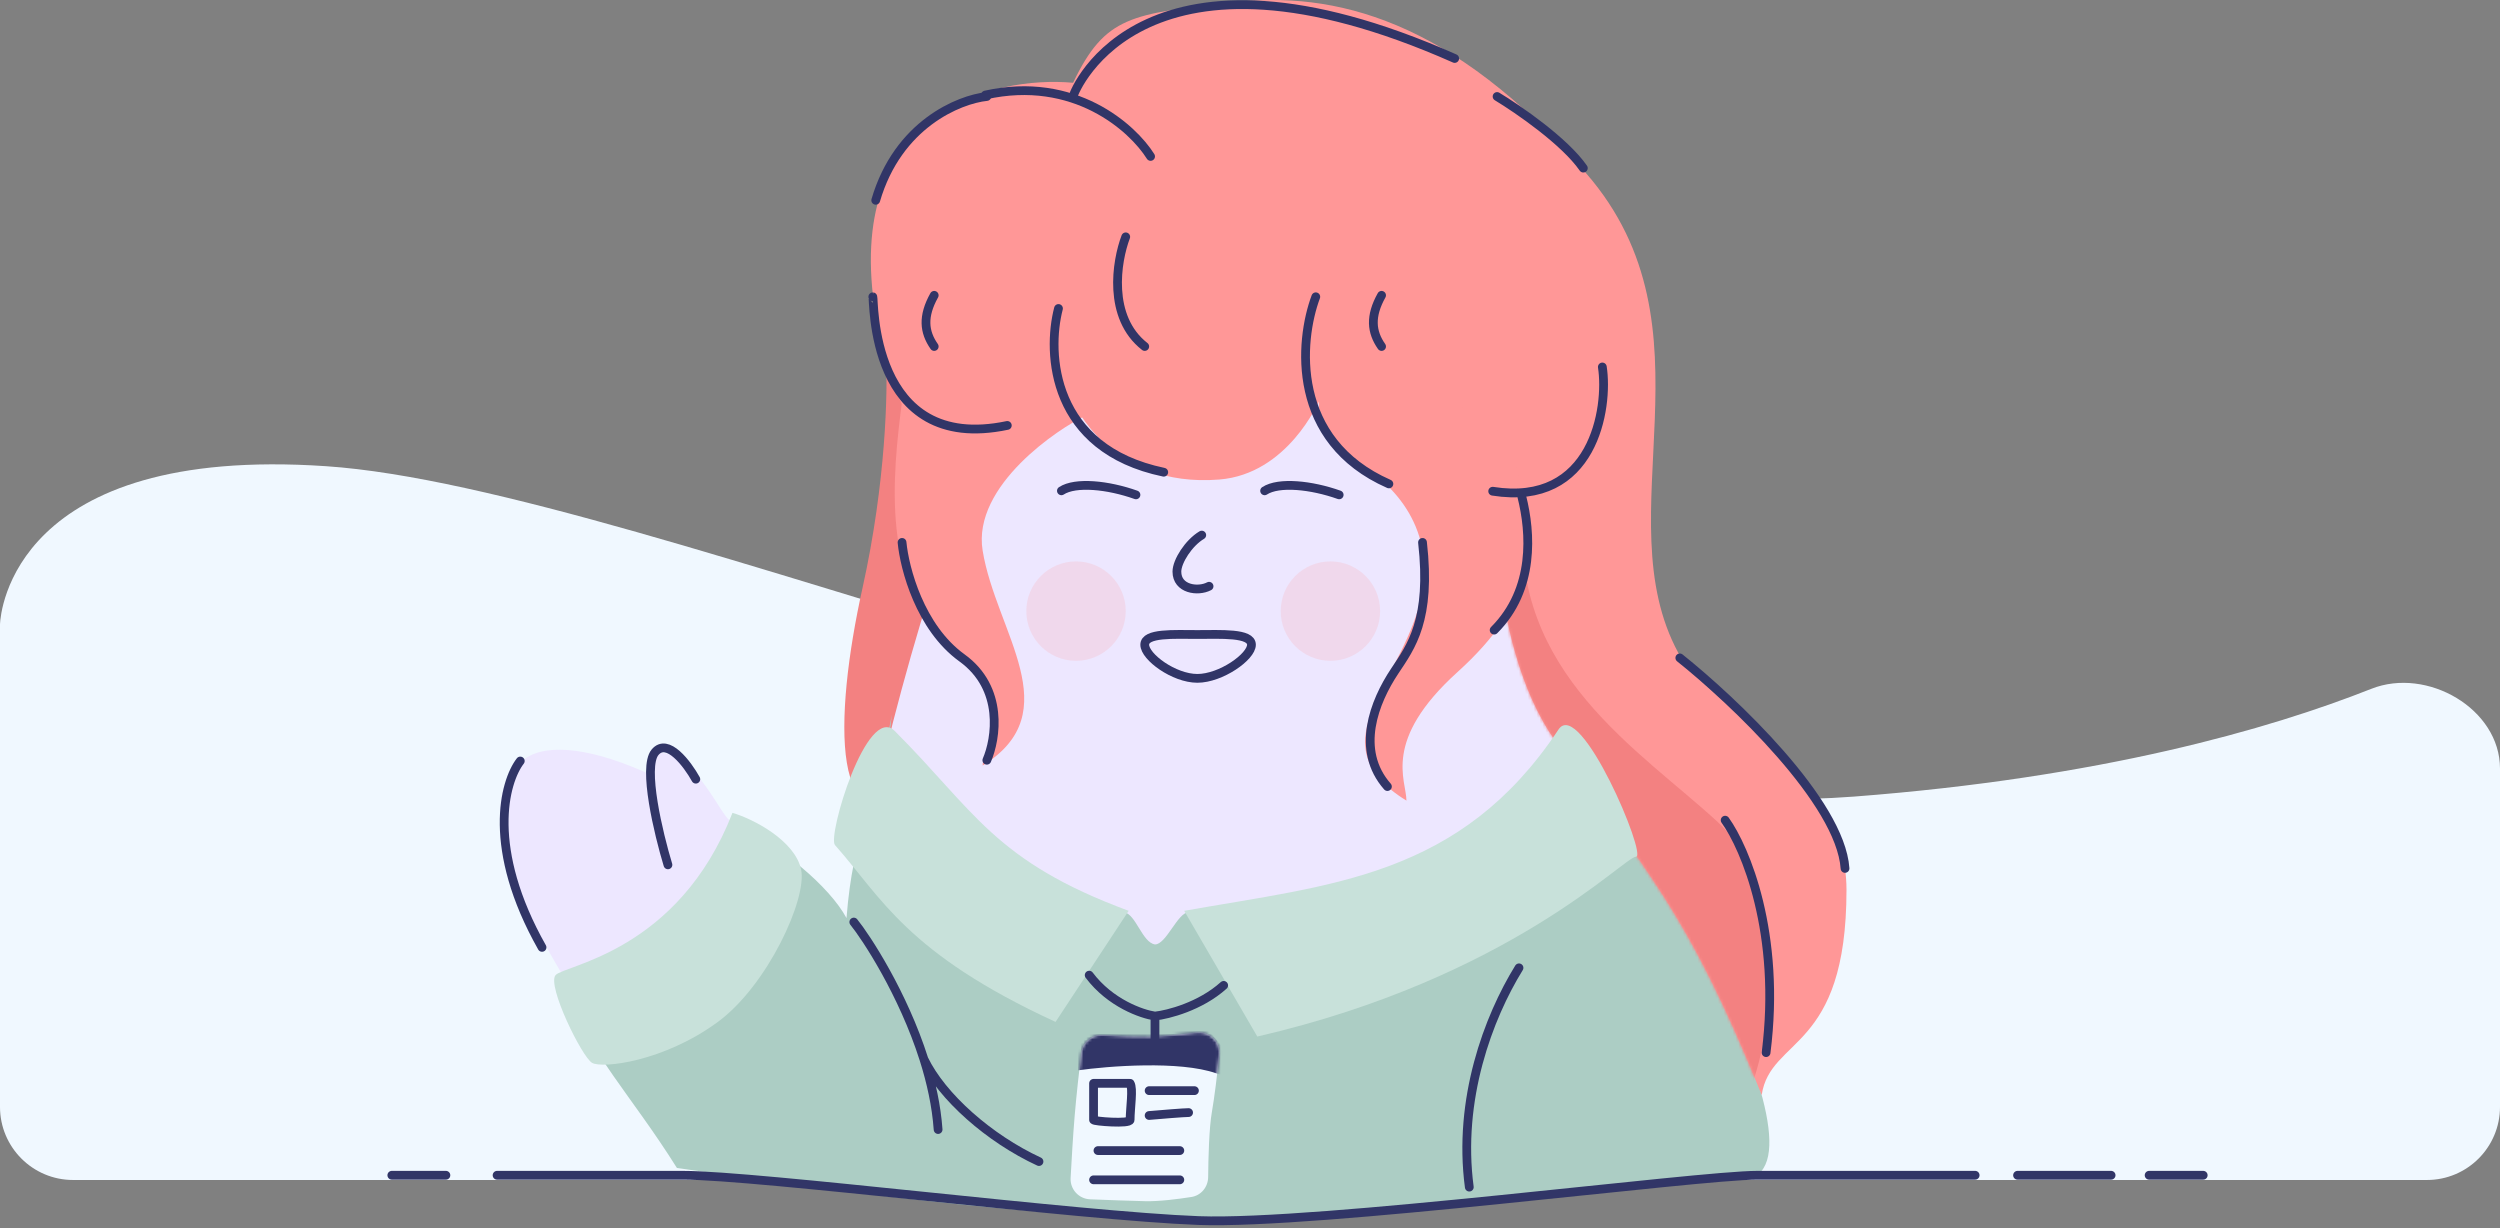<svg width="855" height="420" viewBox="0 0 855 420" fill="none" xmlns="http://www.w3.org/2000/svg">
<rect x="0" y="0" width="855" height="420" fill="#808080" stroke="none"/>
<path d="M0 213.757C0 213.622 0.001 213.495 0.007 213.359C0.184 209.582 4.629 152.185 111.5 159.439C222 166.939 477 284.439 634 272.439C718.357 265.991 775.865 249.472 811.022 235.567C830.059 228.037 855 242.387 855 262.859V378.554C855 392.361 843.807 403.554 830 403.554H427.5H25C11.193 403.554 0 392.361 0 378.554V213.757Z" fill="#F0F8FF"/>
<path d="M295 201C303 165 303.667 133.333 303 122C315.667 123 341.9 128.2 345.5 141C350 157 346 245 315 269C284 293 285 246 295 201Z" fill="#F38181"/>
<path d="M290.706 315.096C311.616 194.827 362.229 63.038 416 22.054C498 -40.446 557.501 275.205 577.001 382.204C582.029 409.797 485.216 400.558 328.001 398.204C296.834 400.416 235.801 394.904 229.001 385.704C220.501 374.204 146.5 283 179.5 259.5C187.571 253.752 203.762 256.247 222.606 265C225.514 266.351 220 256.935 226.5 257.5C238 258.5 246.471 278.618 249.5 280.5C264.423 289.771 278.589 301.368 290.706 315.096Z" fill="#EDE7FF"/>
<path d="M598.5 397.704C582.5 354.704 585.667 320.388 556 284.054L492.5 391.704C571 391.704 556 397.704 598.5 397.704Z" fill="#EDE7FF"/>
<path d="M522.5 141.439C510.9 139.439 504.333 156.272 502.5 164.939C510.167 171.939 526.2 184.539 529 178.939C532.5 171.939 537 143.939 522.5 141.439Z" fill="#EDE7FF"/>
<path d="M228.434 295.775C225.194 285.087 219.773 262.429 224.012 257.295C228.25 252.161 235.084 261.281 237.97 266.482" stroke="#313567" stroke-width="3" stroke-linecap="round" stroke-linejoin="round"/>
<path d="M599.001 402.937C627.501 391.937 548 261 535 241C527.406 303.651 477.258 310.558 406.5 312C402.717 312.077 398.882 323 395 323C390.649 322.325 388.485 312.704 384.5 312C321.168 300.803 298.885 292.011 305 244.5C298 282.5 292 283 289.5 314C284 303.5 266 288 251.5 283C256.5 287 251 306.5 235.5 316.5C211.789 331.797 196.5 339.5 193 337.5C202 361 215.834 374.437 231.5 399.437C409 425.437 430.501 417.937 599.001 402.937Z" fill="#ACCDC4"/>
<path d="M292 315.343C296.199 320.498 308.838 339.763 315.974 362.239M320.829 386.302C320.257 378.198 318.446 370.025 315.974 362.239M315.974 362.239C322.159 375.076 338.32 389.384 355.334 397.252" stroke="#313567" stroke-width="3" stroke-linecap="round" stroke-linejoin="round"/>
<path d="M502 164.046C504.616 155.82 512.575 139.696 523.48 141.012C537.112 142.658 533.394 185.846 519.35 191.194C505.305 196.541 506.131 171.45 512.74 166.103C518.028 161.825 517.422 169.257 516.458 173.507" stroke="#313567" stroke-width="3" stroke-linecap="round" stroke-linejoin="round"/>
<path d="M411 183C406.5 185.667 402.5 192 402.5 195.5C402.5 201.5 409.667 202.5 413.5 200.5" stroke="#313567" stroke-width="3" stroke-linecap="round" stroke-linejoin="round"/>
<path d="M432.5 167.856C437.333 164.689 448.5 165.856 458 169.24" stroke="#313567" stroke-width="3" stroke-linecap="round" stroke-linejoin="round"/>
<path d="M363 167.856C367.833 164.689 379 165.856 388.5 169.24" stroke="#313567" stroke-width="3" stroke-linecap="round" stroke-linejoin="round"/>
<path d="M518.5 170.437C518.5 174.08 516.19 176.437 514 176.437C511.81 176.437 509.5 174.08 509.5 170.437C509.5 166.793 511.81 164.437 514 164.437C516.19 164.437 518.5 166.793 518.5 170.437Z" fill="#313567" stroke="#313567" stroke-width="3" stroke-linejoin="round"/>
<path d="M519.5 331C508.999 348 498.5 376 502.5 406" stroke="#313567" stroke-width="3" stroke-linecap="round" stroke-linejoin="round"/>
<path d="M202.796 336.013C217.085 332.347 247.248 317.831 253.587 289.093" stroke="#313567" stroke-width="3" stroke-linecap="round" stroke-linejoin="round"/>
<path d="M177.938 260.263C172.446 267.41 166.245 290.165 185.376 324.006" stroke="#313567" stroke-width="3" stroke-linecap="round" stroke-linejoin="round"/>
<path d="M134 401.937C134 401.937 141.479 401.937 152.5 401.937M753.5 401.937C753.5 401.937 746.299 401.937 735 401.937M722 401.937C712.448 401.937 701.435 401.937 690 401.937M675.5 401.937C642.874 401.937 610.347 401.937 601 401.937C580.5 401.937 450.5 418.937 410 417.437C369.5 415.937 259 401.937 233.5 401.937C219.921 401.937 192.588 401.937 170 401.937" stroke="#313567" stroke-width="3" stroke-linecap="round" stroke-linejoin="round"/>
<path d="M336.064 188.31C332.423 165.972 362.504 146.277 371 142.31C366.904 123.084 311.851 111.668 308.666 135.929C304.947 164.244 301.475 199.382 325.141 220.896C348.808 242.41 336.064 255.402 336.064 261.81C365.647 243.5 340.616 216.232 336.064 188.31Z" fill="#FF9797"/>
<path d="M299.5 107.81C287.9 38.21 339.667 25.81 367 28.31C378.001 5.31 387 4.81 421.5 0.81C456 -3.19 496.5 6.31 542.5 59.31C588.5 112.31 548.486 176.31 574 223.31C583.5 240.81 631.5 263.613 631.5 304.31C631.5 359.81 605.5 354.5 602.5 374.5C576.5 310 562.5 298.31 534.5 256.81C507.5 223.309 512.5 162.31 508 159.31C488 172.81 451 160.31 451 137.31C451 137.31 440.425 162.126 417 164C379.5 167 367 137.31 367 137.31C367 137.31 314 194.81 299.5 107.81Z" fill="#FF9797"/>
<mask id="mask0_102_2785" style="mask-type:alpha" maskUnits="userSpaceOnUse" x="297" y="0" width="335" height="375">
<path d="M299.5 107.81C287.9 38.21 339.667 25.81 367 28.31C378.001 5.31 387 4.81 421.5 0.81C456 -3.19 496.5 6.31 542.5 59.31C588.5 112.31 548.486 176.31 574 223.31C583.5 240.81 631.5 263.613 631.5 304.31C631.5 359.81 605.5 354.5 602.5 374.5C576.5 310 562.5 298.31 534.5 256.81C507.5 223.309 512.5 162.31 508 159.31C488 172.81 451 160.31 451 137.31C451 137.31 440.5 147.5 417 147.5C361.72 147.5 367 137.31 367 137.31C367 137.31 314 194.81 299.5 107.81Z" fill="#FF9797"/>
</mask>
<g mask="url(#mask0_102_2785)">
<path d="M587.37 281.042C560.94 256.665 516.5 230 521 175.5C502.261 178.981 482.905 185.888 486.571 218.037C490.238 250.187 556.388 342.386 597 376C605.501 359.5 613.8 305.419 587.37 281.042Z" fill="#F38181"/>
</g>
<path d="M405 311.5L430 354.5C516.5 334.5 555.5 293 559.5 293C563.5 293 540.426 238.306 533 249.5C499.5 300 455.5 302.5 405 311.5Z" fill="#C8E1DA"/>
<path d="M386 311.499L361 349.499C310 326 301.5 307 285.558 288.999C282.906 286.005 296.5 240.503 306 249.999C333.318 277.308 340 294.499 386 311.499Z" fill="#C8E1DA"/>
<path d="M486.5 201.81C490.5 177.41 472.833 162.643 463.5 158.31C468 137.31 505.5 126.81 517 155.81C528.5 184.81 524.5 206.31 498.5 229.81C472.5 253.31 481 266.81 481 273.81C448.5 253.81 481.5 232.31 486.5 201.81Z" fill="#FF9797"/>
<path d="M428 220.5C428 224.642 417.508 232 409.5 232C401.492 232 391.5 224.642 391.5 220.5C391.5 216.358 401.492 217 409.5 217C417.508 217 428 216.358 428 220.5Z" stroke="#313567" stroke-width="3" stroke-linecap="round" stroke-linejoin="round"/>
<circle cx="455" cy="209" r="17" fill="#FF9797" fill-opacity="0.18"/>
<circle cx="368" cy="209" r="17" fill="#FF9797" fill-opacity="0.18"/>
<path d="M369.781 360.143C370.218 356.427 373.514 353.739 377.247 353.973C382.484 354.301 389.588 354.661 393.895 354.524C397.728 354.402 403.979 353.739 409.151 353.123C413.651 352.587 417.528 356.34 417.024 360.844C416.31 367.227 415.314 375.517 414.479 380.219C413.504 385.71 413.248 396.067 413.188 402.571C413.157 405.934 410.794 408.842 407.472 409.366C402.924 410.083 396.542 410.907 391.734 410.807C386.806 410.705 378.659 410.399 372.809 410.166C368.935 410.011 365.938 406.733 366.148 402.862C366.467 396.959 366.968 388.43 367.528 381.714C368.099 374.846 369.085 366.067 369.781 360.143Z" fill="#F0F8FF"/>
<mask id="mask1_102_2785" style="mask-type:alpha" maskUnits="userSpaceOnUse" x="366" y="353" width="52" height="58">
<path d="M369.781 360.143C370.218 356.427 373.514 353.739 377.247 353.973C382.484 354.301 389.588 354.661 393.895 354.524C397.728 354.402 403.979 353.739 409.151 353.123C413.651 352.587 417.528 356.34 417.024 360.844C416.31 367.227 415.314 375.517 414.479 380.219C413.504 385.71 413.248 396.067 413.188 402.571C413.157 405.934 410.794 408.842 407.472 409.366C402.924 410.083 396.542 410.907 391.734 410.807C386.806 410.705 378.659 410.399 372.809 410.166C368.935 410.011 365.938 406.733 366.148 402.862C366.467 396.959 366.968 388.43 367.528 381.714C368.099 374.846 369.085 366.067 369.781 360.143Z" fill="#F5FBFF"/>
</mask>
<g mask="url(#mask1_102_2785)">
<path d="M415.951 367.072C403.404 362.669 379.019 364.58 368.395 366.085C367.977 363.431 367.609 357.106 369.481 353.044C371.82 347.967 410.46 351.739 411.959 351.691C413.458 351.644 431.634 372.576 415.951 367.072Z" fill="#313567"/>
</g>
<path d="M274 297.5C272 287.5 257.501 280 250.501 278C232 325.5 193 330 190 333.5C187 337 199 361.5 202.5 363.5C206 365.5 227.018 363.089 245.5 349.5C262.501 337 276 307.5 274 297.5Z" fill="#C8E1DA"/>
<path d="M395 347.5C399.5 347 410.5 344.2 418.5 337M395 347.5C390.5 346.833 379.7 343.1 372.5 333.5M395 347.5V356.5" stroke="#313567" stroke-width="3" stroke-linecap="round" stroke-linejoin="round"/>
<path d="M362 105.5C358 120.833 359.6 153.5 398 161.5M450 101.5C444.333 116.667 441.4 150.7 475 165.5M298.5 101.5C299 101.5 297 155.5 344.5 145.5M548 125.5C550.167 139.5 545 173.5 510.5 168" stroke="#313567" stroke-width="3" stroke-linecap="round" stroke-linejoin="round"/>
<path d="M367 33C367.5 30.5 391.5 -27 497.5 20M512 33C519.167 37.333 535.1 48.3 541.5 57.5M590 280.5C596.833 290 609.2 319.2 604 360M574.5 225C592.667 239.5 629.4 274.2 631 297M308.5 185.5C309.333 194.333 314.6 214.6 329 225C343.4 235.4 340.667 252.667 337.5 260M486.5 185.5C489.5 212 482.6 221.1 477 229.5C470 240 463.5 256.5 474.5 269M385 81C381.833 89.333 378.7 108.5 391.5 118.5M472.5 101C468.5 108.167 469 113.5 472.5 118.5M337.5 33C328 34 307.1 42.5 299.5 68.5M319.5 101C315.5 108.167 316 113.5 319.5 118.5" stroke="#313567" stroke-width="3" stroke-linecap="round" stroke-linejoin="round"/>
<path d="M393.5 53.5C387.333 43.667 367.4 25.7 337 32.5" stroke="#313567" stroke-width="3" stroke-linecap="round" stroke-linejoin="round"/>
<path d="M520.5 170C523.5 182 525 201.5 511 215.5" stroke="#313567" stroke-width="3" stroke-linecap="round" stroke-linejoin="round"/>
<path d="M393 373C395 373 405.5 373 408.5 373M393 381.5C396.833 381.167 404.9 380.5 406.5 380.5M375.5 393.5C383.167 393.5 399.5 393.5 403.5 393.5M374 403.5C382.833 403.5 401.1 403.5 403.5 403.5M374 370.5C374 374.5 374 382.5 374 383C374 383.5 386.5 384.5 386.5 383C386.5 379 387.609 372.238 386.5 370.5C386.5 370.5 375.5 370.5 374 370.5Z" stroke="#313567" stroke-width="3" stroke-linecap="round" stroke-linejoin="round"/>
</svg>
